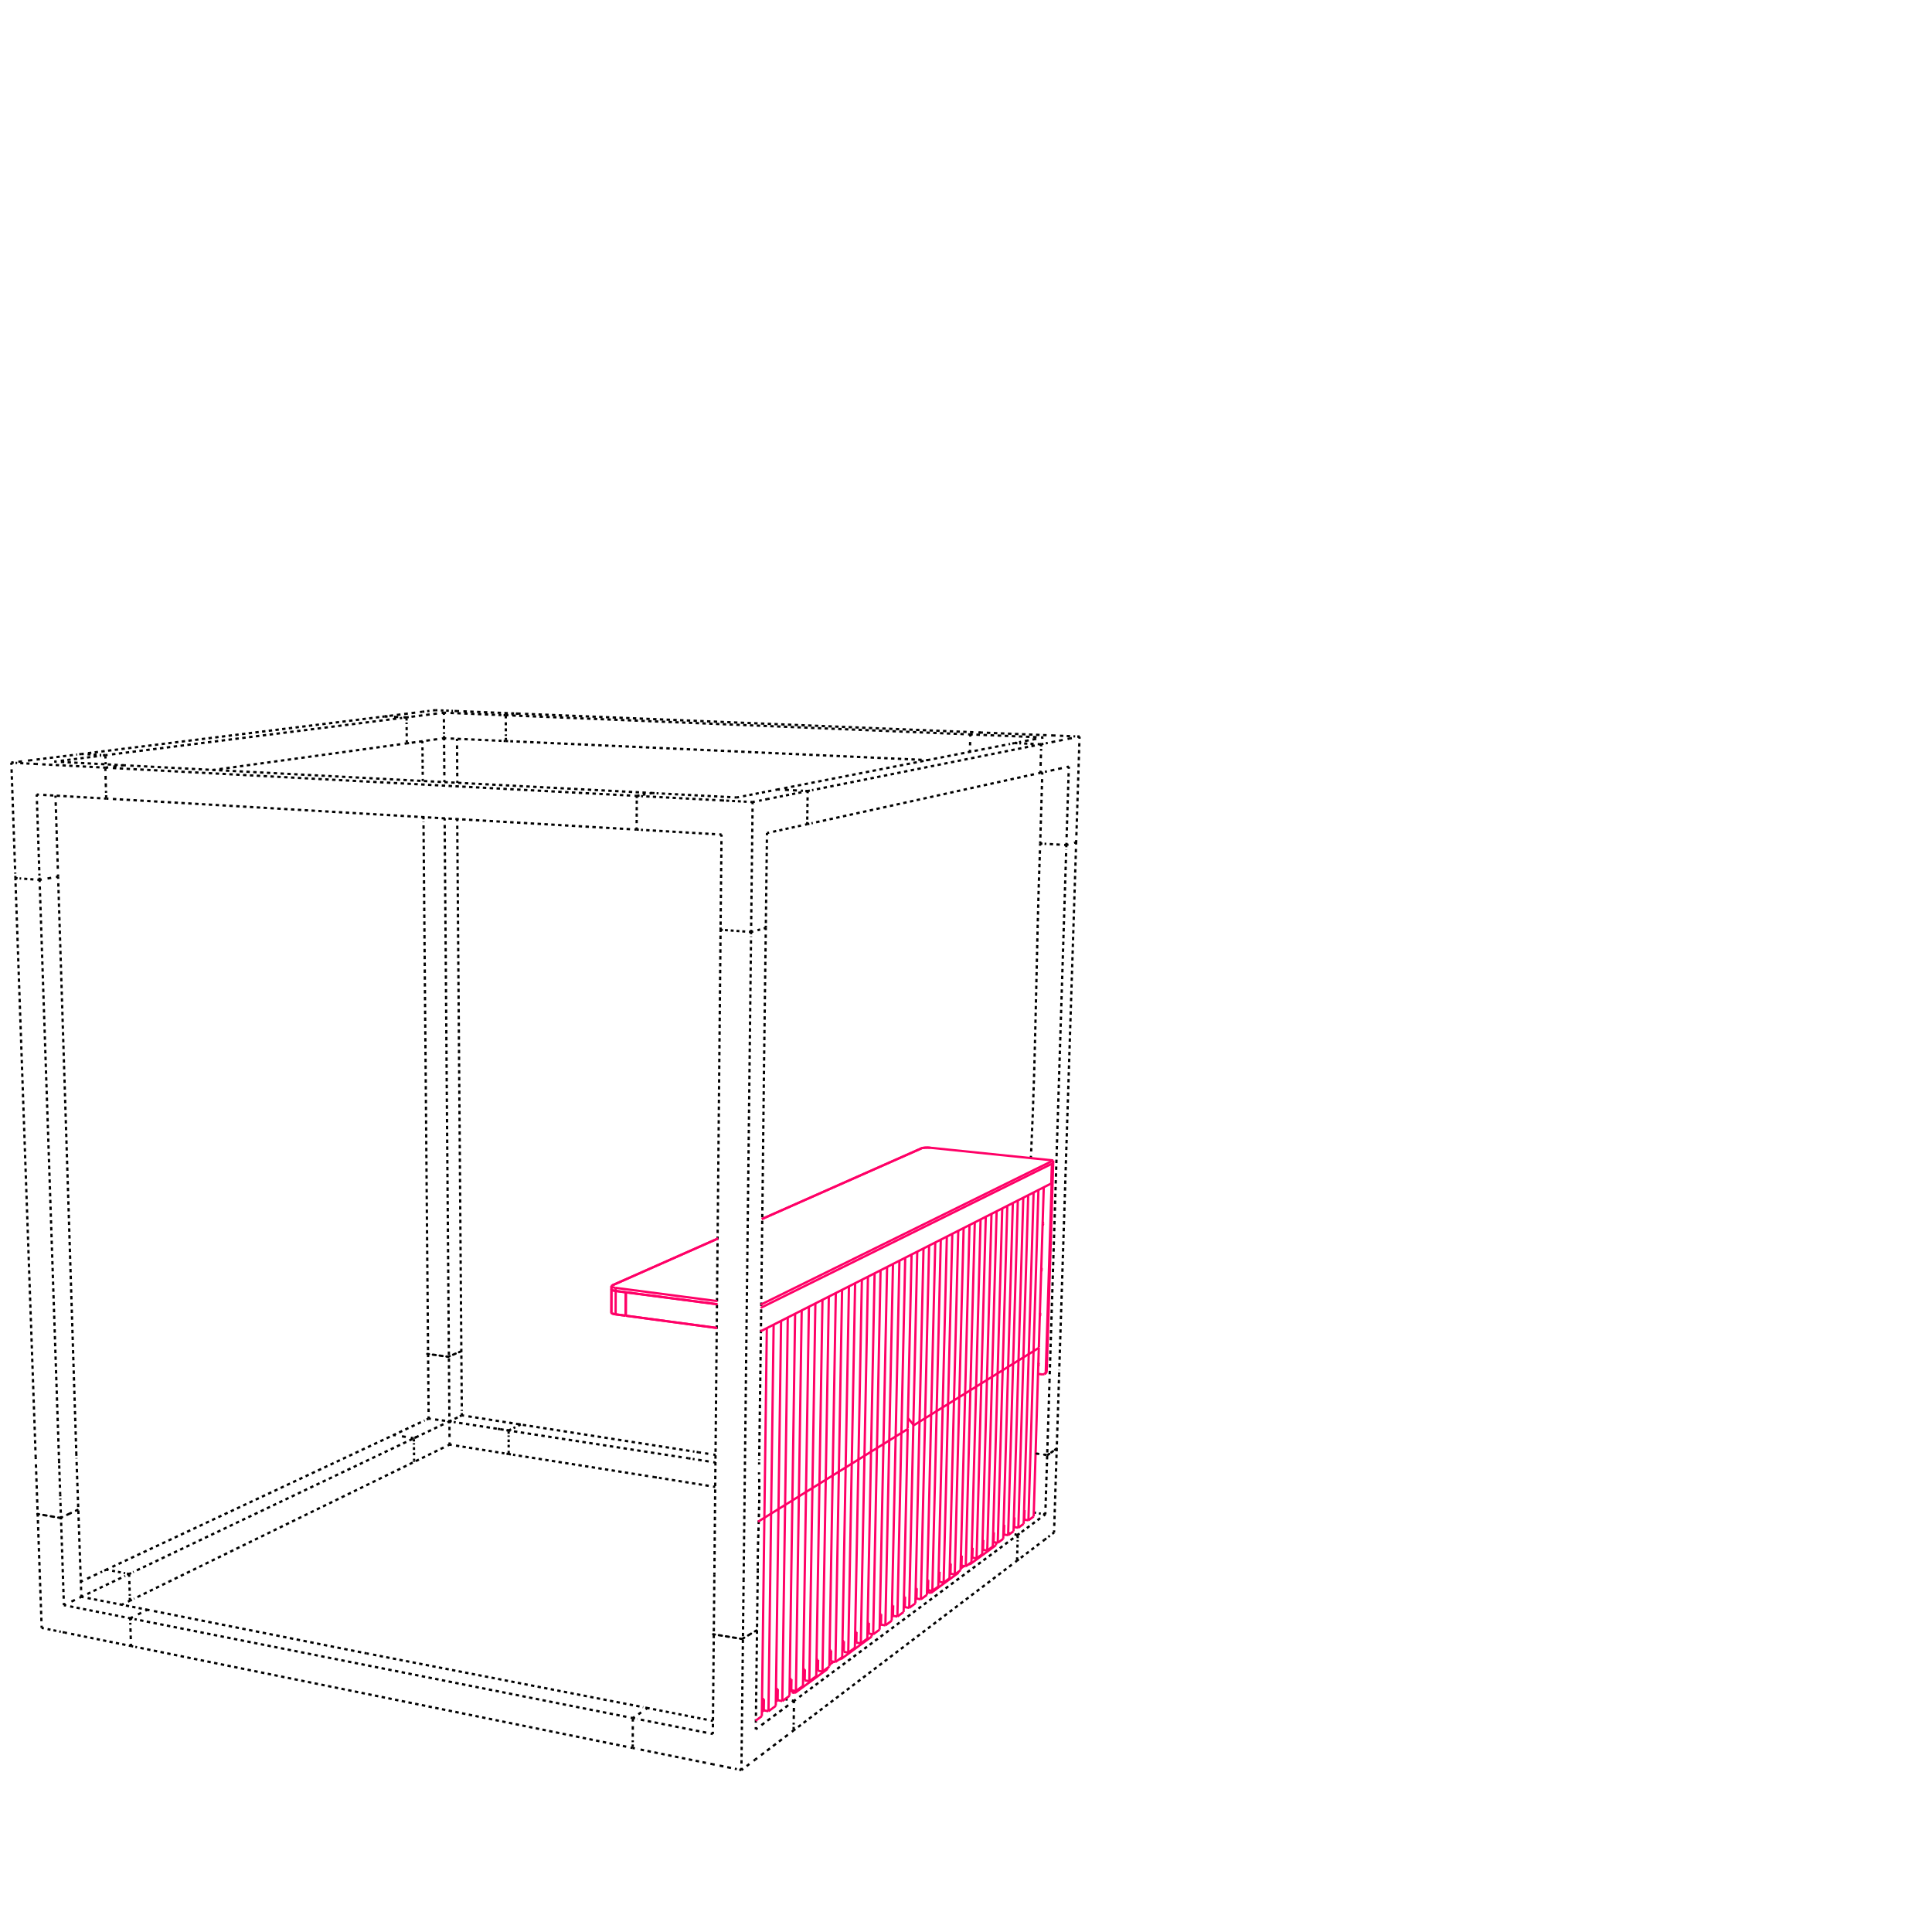 <svg xmlns="http://www.w3.org/2000/svg" viewBox="0 0 1700.79 1700.79"><defs><style>.cls-1,.cls-10,.cls-100,.cls-101,.cls-102,.cls-103,.cls-104,.cls-105,.cls-106,.cls-107,.cls-108,.cls-109,.cls-11,.cls-110,.cls-111,.cls-112,.cls-113,.cls-114,.cls-115,.cls-116,.cls-117,.cls-118,.cls-119,.cls-12,.cls-120,.cls-121,.cls-122,.cls-123,.cls-124,.cls-125,.cls-126,.cls-127,.cls-128,.cls-129,.cls-13,.cls-130,.cls-131,.cls-132,.cls-133,.cls-134,.cls-135,.cls-136,.cls-137,.cls-138,.cls-139,.cls-14,.cls-140,.cls-141,.cls-142,.cls-143,.cls-144,.cls-145,.cls-146,.cls-147,.cls-148,.cls-149,.cls-15,.cls-150,.cls-151,.cls-152,.cls-153,.cls-154,.cls-155,.cls-156,.cls-157,.cls-158,.cls-159,.cls-16,.cls-160,.cls-161,.cls-162,.cls-163,.cls-164,.cls-165,.cls-166,.cls-167,.cls-168,.cls-169,.cls-17,.cls-170,.cls-171,.cls-172,.cls-18,.cls-19,.cls-2,.cls-20,.cls-21,.cls-22,.cls-23,.cls-24,.cls-25,.cls-26,.cls-27,.cls-28,.cls-29,.cls-3,.cls-30,.cls-31,.cls-32,.cls-33,.cls-34,.cls-35,.cls-36,.cls-37,.cls-38,.cls-39,.cls-4,.cls-40,.cls-41,.cls-42,.cls-43,.cls-44,.cls-45,.cls-46,.cls-47,.cls-48,.cls-49,.cls-5,.cls-50,.cls-51,.cls-52,.cls-53,.cls-54,.cls-55,.cls-56,.cls-57,.cls-58,.cls-59,.cls-6,.cls-60,.cls-61,.cls-62,.cls-63,.cls-64,.cls-65,.cls-66,.cls-67,.cls-68,.cls-69,.cls-7,.cls-70,.cls-71,.cls-72,.cls-73,.cls-74,.cls-75,.cls-76,.cls-77,.cls-78,.cls-79,.cls-8,.cls-80,.cls-81,.cls-82,.cls-83,.cls-84,.cls-85,.cls-86,.cls-87,.cls-88,.cls-89,.cls-9,.cls-90,.cls-91,.cls-92,.cls-93,.cls-94,.cls-95,.cls-96,.cls-97,.cls-98,.cls-99{fill:none;stroke-miterlimit:10;stroke-width:2px;}.cls-1,.cls-10,.cls-100,.cls-101,.cls-102,.cls-103,.cls-104,.cls-105,.cls-106,.cls-107,.cls-108,.cls-109,.cls-11,.cls-110,.cls-111,.cls-112,.cls-113,.cls-114,.cls-115,.cls-116,.cls-117,.cls-118,.cls-119,.cls-12,.cls-120,.cls-121,.cls-122,.cls-123,.cls-124,.cls-125,.cls-126,.cls-127,.cls-128,.cls-129,.cls-13,.cls-130,.cls-131,.cls-132,.cls-133,.cls-134,.cls-135,.cls-136,.cls-137,.cls-138,.cls-139,.cls-14,.cls-140,.cls-141,.cls-142,.cls-143,.cls-144,.cls-145,.cls-146,.cls-147,.cls-148,.cls-149,.cls-15,.cls-150,.cls-151,.cls-152,.cls-153,.cls-154,.cls-155,.cls-156,.cls-157,.cls-158,.cls-159,.cls-16,.cls-160,.cls-161,.cls-162,.cls-163,.cls-165,.cls-166,.cls-167,.cls-168,.cls-169,.cls-17,.cls-170,.cls-171,.cls-172,.cls-18,.cls-19,.cls-2,.cls-20,.cls-21,.cls-22,.cls-23,.cls-24,.cls-25,.cls-26,.cls-27,.cls-28,.cls-29,.cls-3,.cls-30,.cls-31,.cls-32,.cls-33,.cls-34,.cls-35,.cls-36,.cls-37,.cls-38,.cls-39,.cls-4,.cls-40,.cls-41,.cls-42,.cls-43,.cls-44,.cls-45,.cls-46,.cls-47,.cls-48,.cls-49,.cls-5,.cls-50,.cls-51,.cls-52,.cls-53,.cls-54,.cls-55,.cls-56,.cls-57,.cls-58,.cls-59,.cls-6,.cls-60,.cls-61,.cls-62,.cls-63,.cls-64,.cls-65,.cls-66,.cls-67,.cls-68,.cls-69,.cls-7,.cls-70,.cls-71,.cls-72,.cls-73,.cls-74,.cls-75,.cls-76,.cls-77,.cls-78,.cls-79,.cls-8,.cls-80,.cls-81,.cls-82,.cls-83,.cls-84,.cls-85,.cls-86,.cls-87,.cls-88,.cls-89,.cls-9,.cls-90,.cls-91,.cls-92,.cls-93,.cls-94,.cls-95,.cls-96,.cls-97,.cls-98,.cls-99{stroke:#000;}.cls-2{stroke-dasharray:2.87 2.87;}.cls-3{stroke-dasharray:3.03 3.03;}.cls-4{stroke-dasharray:3.01 3.01;}.cls-5{stroke-dasharray:0.4 0.4;}.cls-6{stroke-dasharray:3.4 3.4;}.cls-7{stroke-dasharray:3.05 3.05;}.cls-8{stroke-dasharray:3.3 3.3;}.cls-9{stroke-dasharray:2.62 2.62;}.cls-10{stroke-dasharray:0.64 0.64;}.cls-11{stroke-dasharray:3.03 3.03;}.cls-12{stroke-dasharray:2.85 2.85;}.cls-13{stroke-dasharray:0.81 0.81;}.cls-14{stroke-dasharray:3.01 3.01;}.cls-15{stroke-dasharray:0.77 0.77;}.cls-16{stroke-dasharray:2.88 2.88;}.cls-17{stroke-dasharray:3.03 3.03;}.cls-18{stroke-dasharray:2.99 2.99;}.cls-19{stroke-dasharray:2.98 2.98;}.cls-20{stroke-dasharray:2.65 2.65;}.cls-21{stroke-dasharray:3.36 3.36;}.cls-22{stroke-dasharray:3.37 3.37;}.cls-23{stroke-dasharray:3.31 3.31;}.cls-24{stroke-dasharray:3.02 3.02;}.cls-25{stroke-dasharray:3.02 3.02;}.cls-26{stroke-dasharray:0.46 0.46;}.cls-27{stroke-dasharray:2.57 2.57;}.cls-28{stroke-dasharray:2.95 2.95;}.cls-29{stroke-dasharray:3.02 3.02;}.cls-30{stroke-dasharray:3.23 3.23;}.cls-31{stroke-dasharray:2.81 2.81;}.cls-32{stroke-dasharray:3.5 3.5;}.cls-33{stroke-dasharray:2.55 2.55;}.cls-34{stroke-dasharray:2.95 2.95;}.cls-35{stroke-dasharray:2.46 2.46;}.cls-36{stroke-dasharray:2.95 2.95;}.cls-37{stroke-dasharray:2.97 2.97;}.cls-38{stroke-dasharray:2.97 2.97;}.cls-39{stroke-dasharray:3.12 3.12;}.cls-40{stroke-dasharray:2.99 2.99;}.cls-41{stroke-dasharray:3.25 3.25;}.cls-42{stroke-dasharray:3.04 3.04;}.cls-43{stroke-dasharray:0.89 0.89;}.cls-44{stroke-dasharray:2.71 2.71;}.cls-45{stroke-dasharray:3.27 3.27;}.cls-46{stroke-dasharray:2.87 2.87;}.cls-47{stroke-dasharray:2.86 2.86;}.cls-48{stroke-dasharray:2.91 2.91;}.cls-49{stroke-dasharray:2.67 2.67;}.cls-50{stroke-dasharray:2.96 2.96;}.cls-51{stroke-dasharray:2.95 2.95;}.cls-52{stroke-dasharray:0.48 0.48;}.cls-53{stroke-dasharray:3.01 3.01;}.cls-54{stroke-dasharray:2.69 2.69;}.cls-55{stroke-dasharray:0.66 0.66;}.cls-56{stroke-dasharray:2.91 2.91;}.cls-57{stroke-dasharray:0.46 0.46;}.cls-58{stroke-dasharray:0.77 0.77;}.cls-59{stroke-dasharray:3.03 3.03;}.cls-60{stroke-dasharray:0.67 0.67;}.cls-61{stroke-dasharray:0.56 0.56;}.cls-62{stroke-dasharray:2.83 2.83;}.cls-63{stroke-dasharray:0.71 0.71;}.cls-64{stroke-dasharray:0.33 0.33;}.cls-65{stroke-dasharray:2.35 2.35;}.cls-66{stroke-dasharray:2.81 2.81;}.cls-67{stroke-dasharray:2.68 2.68;}.cls-68{stroke-dasharray:3.63 3.63;}.cls-69{stroke-dasharray:1.69 1.69;}.cls-70{stroke-dasharray:3.23 3.23;}.cls-71{stroke-dasharray:3.41 3.41;}.cls-72{stroke-dasharray:0.92 0.92;}.cls-73{stroke-dasharray:3.07 3.07;}.cls-74{stroke-dasharray:0.66 0.66;}.cls-75{stroke-dasharray:2.88 2.88;}.cls-76{stroke-dasharray:0.32 0.32;}.cls-77{stroke-dasharray:0.47 0.47;}.cls-78{stroke-dasharray:2.91 2.91;}.cls-79{stroke-dasharray:0.77 0.77;}.cls-80{stroke-dasharray:3.04 3.04;}.cls-81{stroke-dasharray:2.99 2.99;}.cls-82{stroke-dasharray:1.72 1.72;}.cls-83{stroke-dasharray:2.93 2.93;}.cls-84{stroke-dasharray:2.99 2.99;}.cls-85{stroke-dasharray:3.42 3.42;}.cls-86{stroke-dasharray:2.9 2.9;}.cls-87{stroke-dasharray:3.27 3.27;}.cls-88{stroke-dasharray:2.32 2.32;}.cls-89{stroke-dasharray:2.38 2.38;}.cls-90{stroke-dasharray:2.33 2.33;}.cls-91{stroke-dasharray:0.7 0.7;}.cls-92{stroke-dasharray:0.4 0.4;}.cls-93{stroke-dasharray:2.91 2.91;}.cls-94{stroke-dasharray:2.89 2.89;}.cls-95{stroke-dasharray:0.41 0.41;}.cls-96{stroke-dasharray:1.8 1.8;}.cls-97{stroke-dasharray:0.66 0.66;}.cls-98{stroke-dasharray:3.26 3.26;}.cls-99{stroke-dasharray:0.56 0.56;}.cls-100{stroke-dasharray:2.78 2.78;}.cls-101{stroke-dasharray:2.62 2.62;}.cls-102{stroke-dasharray:2.94 2.94;}.cls-103{stroke-dasharray:2.79 2.79;}.cls-104{stroke-dasharray:2.82 2.82;}.cls-105{stroke-dasharray:2.57 2.57;}.cls-106{stroke-dasharray:2.43 2.43;}.cls-107{stroke-dasharray:3.01 3.01;}.cls-108{stroke-dasharray:2.98 2.98;}.cls-109{stroke-dasharray:3.1 3.1;}.cls-110{stroke-dasharray:3.09 3.09;}.cls-111{stroke-dasharray:2.91 2.91;}.cls-112{stroke-dasharray:3.12 3.12;}.cls-113{stroke-dasharray:0.89 0.89;}.cls-114{stroke-dasharray:0.52 0.52;}.cls-115{stroke-dasharray:0.79 0.79;}.cls-116{stroke-dasharray:2.97 2.97;}.cls-117{stroke-dasharray:3.08 3.08;}.cls-118{stroke-dasharray:3.3 3.3;}.cls-119{stroke-dasharray:3.09 3.09;}.cls-120{stroke-dasharray:2.72 2.72;}.cls-121{stroke-dasharray:3.3 3.3;}.cls-122{stroke-dasharray:0.71 0.71;}.cls-123{stroke-dasharray:0.79 0.79;}.cls-124{stroke-dasharray:0.47 0.47;}.cls-125{stroke-dasharray:2.93 2.93;}.cls-126{stroke-dasharray:0.76 0.76;}.cls-127{stroke-dasharray:2.35 2.35;}.cls-128{stroke-dasharray:1.99 1.99;}.cls-129{stroke-dasharray:0.13 0.13;}.cls-130{stroke-dasharray:3.05 3.05;}.cls-131{stroke-dasharray:3.02 3.02;}.cls-132{stroke-dasharray:3.01 3.01;}.cls-133{stroke-dasharray:3.04 3.04;}.cls-134{stroke-dasharray:2.97 2.97;}.cls-135{stroke-dasharray:3 3;}.cls-136{stroke-dasharray:2.99 2.99;}.cls-137{stroke-dasharray:2.97 2.97;}.cls-138{stroke-dasharray:3 3;}.cls-139{stroke-dasharray:3.18 3.18;}.cls-140{stroke-dasharray:3.05 3.05;}.cls-141{stroke-dasharray:3.18 3.18;}.cls-142{stroke-dasharray:3.01 3.01;}.cls-143{stroke-dasharray:1.64 1.64;}.cls-144{stroke-dasharray:2.97 2.97;}.cls-145{stroke-dasharray:2.98 2.98;}.cls-146{stroke-dasharray:2.99 2.99;}.cls-147{stroke-dasharray:3 3;}.cls-148{stroke-dasharray:2.86 2.86;}.cls-149{stroke-dasharray:2.98 2.98;}.cls-150{stroke-dasharray:2.96 2.96;}.cls-151{stroke-dasharray:0.7 0.7;}.cls-152{stroke-dasharray:2.78 2.78;}.cls-153{stroke-dasharray:3.03 3.03;}.cls-154{stroke-dasharray:2.99 2.99;}.cls-155{stroke-dasharray:3.15 3.15;}.cls-156{stroke-dasharray:2.84 2.84;}.cls-157{stroke-dasharray:3.02 3.02;}.cls-158{stroke-dasharray:3.03 3.03;}.cls-159{stroke-dasharray:2.96 2.96;}.cls-160{stroke-dasharray:3.44 3.44;}.cls-161{stroke-dasharray:3.05 3.05;}.cls-162{stroke-dasharray:3 3;}.cls-163{stroke-dasharray:3.02 3.02;}.cls-164{stroke:#f06;}.cls-165,.cls-166,.cls-167,.cls-168,.cls-169,.cls-170,.cls-171,.cls-172{stroke-linecap:round;}.cls-166{stroke-dasharray:3.67 4.89;}.cls-167{stroke-dasharray:2.69 3.59;}.cls-168{stroke-dasharray:2.99 3.98;}.cls-169{stroke-dasharray:2.59 3.45;}.cls-170{stroke-dasharray:2.85 3.8;}.cls-171{stroke-dasharray:2.42 3.23;}.cls-172{stroke-dasharray:1.71 2.28;}</style></defs><g id="LEV464"><line class="cls-1" x1="57.07" y1="1437.21" x2="58.97" y2="1437.59"/><line class="cls-2" x1="62.6" y1="1438.33" x2="111.6" y2="1448.26"/><line class="cls-1" x1="113.42" y1="1448.62" x2="115.32" y2="1449.01"/><line class="cls-1" x1="9.99" y1="671.39" x2="10.05" y2="673.33"/><line class="cls-3" x1="10.19" y1="677.24" x2="13.41" y2="769.12"/><line class="cls-1" x1="13.48" y1="771.08" x2="13.55" y2="773.01"/><line class="cls-1" x1="665.33" y1="1522.34" x2="665.35" y2="1520.41"/><line class="cls-4" x1="665.4" y1="1516.52" x2="667.03" y2="1386.52"/><line class="cls-1" x1="667.05" y1="1384.58" x2="667.08" y2="1382.64"/><line class="cls-5" x1="573.72" y1="698.22" x2="574.23" y2="698.13"/><line class="cls-1" x1="71.63" y1="1405.72" x2="69.88" y2="1406.55"/><line class="cls-6" x1="65.92" y1="1408.45" x2="59.99" y2="1411.29"/><line class="cls-1" x1="58.01" y1="1412.23" x2="56.26" y2="1413.07"/><line class="cls-1" x1="605.91" y1="1283.72" x2="604" y2="1283.42"/><line class="cls-7" x1="600.1" y1="1282.82" x2="399.43" y2="1251.87"/><line class="cls-1" x1="397.48" y1="1251.57" x2="395.57" y2="1251.28"/><line class="cls-1" x1="92.74" y1="676.81" x2="92.8" y2="678.75"/><line class="cls-8" x1="92.92" y1="683.01" x2="93.36" y2="697.93"/><line class="cls-1" x1="93.42" y1="700.06" x2="93.48" y2="702"/><line class="cls-1" x1="36.67" y1="1433.08" x2="38.57" y2="1433.46"/><line class="cls-9" x1="41.89" y1="1434.14" x2="53.51" y2="1436.49"/><line class="cls-1" x1="55.17" y1="1436.83" x2="57.07" y2="1437.21"/><line class="cls-5" x1="458.39" y1="1254.04" x2="457.93" y2="1254.27"/><line class="cls-10" x1="364.34" y1="1266.11" x2="363.52" y2="1265.98"/><line class="cls-1" x1="93.59" y1="1381.79" x2="95.34" y2="1380.97"/><line class="cls-11" x1="98.89" y1="1379.3" x2="373.82" y2="1250.47"/><line class="cls-1" x1="375.6" y1="1249.63" x2="377.35" y2="1248.81"/><line class="cls-1" x1="560.44" y1="730.3" x2="560.45" y2="728.36"/><line class="cls-12" x1="560.46" y1="724.68" x2="560.55" y2="704.42"/><line class="cls-1" x1="560.56" y1="702.58" x2="560.57" y2="700.64"/><line class="cls-13" x1="698.61" y1="1522.29" x2="698.6" y2="1523.34"/><line class="cls-1" x1="71.63" y1="1405.72" x2="73.38" y2="1404.88"/><line class="cls-14" x1="76.88" y1="1403.21" x2="110.19" y2="1387.29"/><line class="cls-1" x1="111.94" y1="1386.45" x2="113.69" y2="1385.61"/><line class="cls-15" x1="896" y1="1351.12" x2="895.02" y2="1350.96"/><line class="cls-1" x1="648.63" y1="702.04" x2="646.7" y2="701.93"/><line class="cls-16" x1="642.99" y1="701.74" x2="578.02" y2="698.33"/><line class="cls-1" x1="576.16" y1="698.23" x2="574.23" y2="698.13"/><line class="cls-1" x1="950.36" y1="648.41" x2="948.46" y2="648.79"/><line class="cls-1" x1="943.59" y1="649.76" x2="941.69" y2="650.14"/><line class="cls-1" x1="358.11" y1="654.41" x2="356.19" y2="654.67"/><line class="cls-17" x1="352.32" y1="655.2" x2="191.62" y2="677.29"/><line class="cls-1" x1="189.69" y1="677.55" x2="187.77" y2="677.82"/><line class="cls-1" x1="895.32" y1="1373.89" x2="893.78" y2="1375.06"/><line class="cls-18" x1="890.71" y1="1377.39" x2="701.68" y2="1521.01"/><line class="cls-1" x1="700.14" y1="1522.17" x2="698.6" y2="1523.34"/><path class="cls-1" d="M907.47,1019.44c0-.64.07-1.29.1-1.93"/><path class="cls-19" d="M907.76,1013.66c4.31-88.58,4.44-178.28,7.81-267.23"/><path class="cls-1" d="M915.64,744.52c0-.64,0-1.29.07-1.93"/><line class="cls-1" x1="445.25" y1="630.5" x2="445.26" y2="632.44"/><line class="cls-20" x1="445.27" y1="635.86" x2="445.32" y2="647.84"/><line class="cls-1" x1="445.33" y1="649.56" x2="445.34" y2="651.49"/><line class="cls-1" x1="941.69" y1="650.14" x2="939.79" y2="650.52"/><line class="cls-21" x1="935.54" y1="651.38" x2="920.66" y2="654.36"/><line class="cls-1" x1="918.54" y1="654.78" x2="916.63" y2="655.16"/><line class="cls-1" x1="940.91" y1="674.86" x2="939.02" y2="675.27"/><line class="cls-22" x1="934.77" y1="676.21" x2="919.9" y2="679.48"/><line class="cls-1" x1="917.78" y1="679.95" x2="915.89" y2="680.37"/><line class="cls-1" x1="915.89" y1="680.37" x2="915.94" y2="678.43"/><line class="cls-23" x1="916.07" y1="674.17" x2="916.52" y2="659.23"/><line class="cls-1" x1="916.58" y1="657.1" x2="916.63" y2="655.16"/><line class="cls-1" x1="390.74" y1="627.4" x2="392.67" y2="627.48"/><line class="cls-24" x1="396.57" y1="627.64" x2="441.37" y2="629.49"/><line class="cls-1" x1="443.31" y1="629.57" x2="445.25" y2="629.65"/><line class="cls-1" x1="390.91" y1="649.87" x2="392.85" y2="649.96"/><line class="cls-25" x1="396.74" y1="650.14" x2="441.46" y2="652.17"/><line class="cls-1" x1="443.4" y1="652.26" x2="445.34" y2="652.34"/><line class="cls-26" x1="114.36" y1="1408.56" x2="114.37" y2="1409.15"/><line class="cls-1" x1="93.59" y1="1381.79" x2="95.49" y2="1382.15"/><line class="cls-27" x1="98.75" y1="1382.77" x2="110.16" y2="1384.94"/><line class="cls-1" x1="111.78" y1="1385.25" x2="113.69" y2="1385.61"/><line class="cls-1" x1="652.68" y1="1558.23" x2="652.7" y2="1556.29"/><line class="cls-28" x1="652.75" y1="1552.49" x2="654.57" y2="1394.59"/><line class="cls-1" x1="654.6" y1="1392.68" x2="654.62" y2="1390.75"/><line class="cls-1" x1="627.52" y1="1526.45" x2="627.54" y2="1524.51"/><line class="cls-29" x1="627.58" y1="1520.62" x2="628.83" y2="1390.16"/><line class="cls-1" x1="628.85" y1="1388.21" x2="628.87" y2="1386.28"/><line class="cls-1" x1="390.91" y1="649.87" x2="388.99" y2="650.14"/><line class="cls-30" x1="384.86" y1="650.71" x2="362.1" y2="653.86"/><line class="cls-1" x1="360.03" y1="654.14" x2="358.11" y2="654.41"/><line class="cls-1" x1="711.03" y1="696.35" x2="711" y2="698.29"/><line class="cls-31" x1="710.94" y1="701.91" x2="710.64" y2="721.84"/><line class="cls-1" x1="710.62" y1="723.65" x2="710.59" y2="725.59"/><line class="cls-1" x1="684.56" y1="695" x2="686.5" y2="695.1"/><line class="cls-32" x1="691.02" y1="695.33" x2="706.83" y2="696.14"/><line class="cls-1" x1="709.09" y1="696.25" x2="711.03" y2="696.35"/><line class="cls-1" x1="661.22" y1="820.45" x2="659.28" y2="820.31"/><line class="cls-33" x1="656" y1="820.07" x2="637.91" y2="818.74"/><line class="cls-1" x1="636.27" y1="818.62" x2="634.34" y2="818.48"/><line class="cls-1" x1="635.14" y1="734.67" x2="635.13" y2="736.6"/><line class="cls-34" x1="635.09" y1="740.41" x2="634.37" y2="814.64"/><line class="cls-1" x1="634.36" y1="816.54" x2="634.34" y2="818.48"/><line class="cls-1" x1="674.15" y1="816.88" x2="672.28" y2="817.4"/><line class="cls-35" x1="669.21" y1="818.24" x2="664.62" y2="819.51"/><line class="cls-1" x1="663.08" y1="819.93" x2="661.22" y2="820.45"/><line class="cls-1" x1="662.54" y1="706.06" x2="662.52" y2="708"/><line class="cls-36" x1="662.47" y1="711.81" x2="661.26" y2="816.61"/><line class="cls-1" x1="661.24" y1="818.51" x2="661.22" y2="820.45"/><line class="cls-1" x1="938.74" y1="743.9" x2="936.81" y2="743.79"/><line class="cls-37" x1="932.98" y1="743.57" x2="919.56" y2="742.8"/><line class="cls-1" x1="917.65" y1="742.7" x2="915.71" y2="742.59"/><line class="cls-1" x1="947.38" y1="741.52" x2="945.51" y2="742.03"/><line class="cls-1" x1="940.61" y1="743.38" x2="938.74" y2="743.9"/><line class="cls-1" x1="940.91" y1="674.86" x2="940.85" y2="676.79"/><line class="cls-38" x1="940.73" y1="680.63" x2="938.87" y2="740.05"/><line class="cls-1" x1="938.8" y1="741.96" x2="938.74" y2="743.9"/><line class="cls-1" x1="918.49" y1="649.19" x2="916.56" y2="649.11"/><line class="cls-39" x1="912.53" y1="648.94" x2="858.15" y2="646.7"/><line class="cls-1" x1="856.14" y1="646.61" x2="854.2" y2="646.53"/><line class="cls-1" x1="854.2" y1="646.53" x2="856.11" y2="646.18"/><line class="cls-1" x1="861.45" y1="645.2" x2="863.36" y2="644.85"/><line class="cls-1" x1="853.82" y1="661.97" x2="853.86" y2="660.04"/><line class="cls-40" x1="853.96" y1="656.18" x2="854.11" y2="650.4"/><line class="cls-1" x1="854.16" y1="648.47" x2="854.2" y2="646.53"/><line class="cls-1" x1="698.99" y1="1497.36" x2="698.96" y2="1499.29"/><line class="cls-41" x1="698.9" y1="1503.49" x2="698.67" y2="1518.18"/><line class="cls-1" x1="698.64" y1="1520.27" x2="698.61" y2="1522.21"/><line class="cls-1" x1="691.47" y1="1495.92" x2="693.37" y2="1496.29"/><path class="cls-1" d="M697.09,1497l1.9.36"/><line class="cls-1" x1="557.1" y1="1512.47" x2="558.7" y2="1511.38"/><line class="cls-42" x1="561.93" y1="1509.15" x2="566.79" y2="1505.82"/><line class="cls-1" x1="568.4" y1="1504.71" x2="570" y2="1503.62"/><line class="cls-43" x1="556.99" y1="1538.79" x2="556.99" y2="1537.64"/><line class="cls-1" x1="34.85" y1="774.57" x2="32.91" y2="774.43"/><line class="cls-44" x1="29.43" y1="774.18" x2="17.22" y2="773.28"/><line class="cls-1" x1="15.48" y1="773.15" x2="13.55" y2="773.01"/><line class="cls-1" x1="51.14" y1="771.74" x2="49.23" y2="772.08"/><line class="cls-45" x1="45.07" y1="772.8" x2="38.83" y2="773.88"/><line class="cls-1" x1="36.75" y1="774.24" x2="34.85" y2="774.57"/><line class="cls-1" x1="56.26" y1="1413.07" x2="58.16" y2="1413.44"/><line class="cls-46" x1="61.8" y1="1414.16" x2="110.89" y2="1423.88"/><line class="cls-1" x1="112.71" y1="1424.24" x2="114.61" y2="1424.61"/><line class="cls-1" x1="71.63" y1="1405.72" x2="73.53" y2="1406.09"/><line class="cls-47" x1="77.15" y1="1406.8" x2="126.01" y2="1416.37"/><line class="cls-1" x1="127.82" y1="1416.72" x2="129.72" y2="1417.1"/><line class="cls-1" x1="47.86" y1="670.46" x2="49.79" y2="670.22"/><line class="cls-48" x1="53.52" y1="669.75" x2="88.99" y2="665.3"/><line class="cls-1" x1="90.85" y1="665.07" x2="92.78" y2="664.82"/><line class="cls-1" x1="71.7" y1="663.75" x2="73.63" y2="663.85"/><line class="cls-49" x1="77.07" y1="664.02" x2="89.12" y2="664.64"/><line class="cls-1" x1="90.84" y1="664.73" x2="92.78" y2="664.82"/><line class="cls-1" x1="32.33" y1="699.44" x2="34.26" y2="699.55"/><line class="cls-50" x1="38.08" y1="699.78" x2="89.66" y2="702.79"/><line class="cls-1" x1="91.57" y1="702.9" x2="93.51" y2="703.01"/><line class="cls-1" x1="47.86" y1="670.46" x2="49.8" y2="670.57"/><line class="cls-51" x1="53.61" y1="670.77" x2="105.04" y2="673.47"/><line class="cls-1" x1="106.94" y1="673.57" x2="108.87" y2="673.67"/><line class="cls-52" x1="93.32" y1="675.71" x2="92.71" y2="675.79"/><line class="cls-1" x1="402.31" y1="650.39" x2="402.32" y2="652.33"/><line class="cls-53" x1="402.35" y1="656.21" x2="402.55" y2="685.34"/><line class="cls-1" x1="402.57" y1="687.29" x2="402.58" y2="689.22"/><line class="cls-1" x1="371.85" y1="652.51" x2="371.87" y2="654.44"/><line class="cls-54" x1="371.9" y1="657.91" x2="372.14" y2="683.95"/><line class="cls-1" x1="372.16" y1="685.69" x2="372.18" y2="687.62"/><line class="cls-55" x1="445.34" y1="651.49" x2="445.34" y2="652.34"/><line class="cls-1" x1="56.26" y1="1413.07" x2="56.2" y2="1411.13"/><line class="cls-56" x1="56.07" y1="1407.38" x2="53.11" y2="1319.13"/><line class="cls-1" x1="53.05" y1="1317.25" x2="52.98" y2="1315.31"/><line class="cls-57" x1="893.65" y1="654.19" x2="893.07" y2="654.16"/><line class="cls-1" x1="107.17" y1="1412.68" x2="108.91" y2="1411.83"/><line class="cls-1" x1="112.63" y1="1410" x2="114.37" y2="1409.15"/><line class="cls-58" x1="895.97" y1="1352.11" x2="896" y2="1351.12"/><line class="cls-1" x1="917.58" y1="680" x2="917.52" y2="681.93"/><line class="cls-59" x1="917.4" y1="685.85" x2="915.83" y2="738.69"/><line class="cls-1" x1="915.77" y1="740.65" x2="915.71" y2="742.59"/><line class="cls-1" x1="438.28" y1="1257.85" x2="440.19" y2="1258.15"/><line class="cls-1" x1="445.83" y1="1259.03" x2="447.74" y2="1259.33"/><line class="cls-1" x1="448.97" y1="1252.58" x2="450.88" y2="1252.88"/><line class="cls-1" x1="456.48" y1="1253.75" x2="458.39" y2="1254.04"/><line class="cls-60" x1="357.88" y1="632.38" x2="357.87" y2="631.53"/><line class="cls-61" x1="339.24" y1="630.74" x2="338.52" y2="630.71"/><line class="cls-1" x1="627.63" y1="1514.94" x2="625.73" y2="1514.56"/><line class="cls-62" x1="622.14" y1="1513.86" x2="573.7" y2="1504.34"/><line class="cls-1" x1="571.9" y1="1503.99" x2="570" y2="1503.62"/><line class="cls-63" x1="364.34" y1="1267.03" x2="364.34" y2="1266.11"/><line class="cls-64" x1="445.67" y1="629.59" x2="445.25" y2="629.65"/><line class="cls-1" x1="364.54" y1="1286.06" x2="364.52" y2="1284.12"/><line class="cls-65" x1="364.49" y1="1281.09" x2="364.38" y2="1270.48"/><line class="cls-1" x1="364.36" y1="1268.96" x2="364.35" y2="1267.03"/><line class="cls-1" x1="52.97" y1="1315.31" x2="52.91" y2="1313.38"/><line class="cls-66" x1="52.79" y1="1309.76" x2="52.12" y2="1289.85"/><line class="cls-1" x1="52.06" y1="1288.04" x2="51.99" y2="1286.1"/><line class="cls-1" x1="92.8" y1="665.81" x2="92.86" y2="667.74"/><line class="cls-1" x1="92.95" y1="670.9" x2="93.01" y2="672.84"/><line class="cls-1" x1="358.1" y1="653.55" x2="358.08" y2="651.61"/><line class="cls-67" x1="358.04" y1="648.15" x2="357.92" y2="636.05"/><line class="cls-1" x1="357.9" y1="634.32" x2="357.88" y2="632.38"/><line class="cls-1" x1="357.15" y1="631.49" x2="355.21" y2="631.41"/><line class="cls-68" x1="350.53" y1="631.22" x2="343.52" y2="630.92"/><line class="cls-1" x1="341.18" y1="630.82" x2="339.24" y2="630.74"/><line class="cls-1" x1="455.99" y1="628.24" x2="454.07" y2="628.49"/><line class="cls-69" x1="451.91" y1="628.78" x2="448.67" y2="629.2"/><line class="cls-1" x1="447.59" y1="629.34" x2="445.67" y2="629.59"/><line class="cls-1" x1="71.2" y1="1392.35" x2="72.95" y2="1391.52"/><line class="cls-70" x1="76.73" y1="1389.74" x2="89.95" y2="1383.51"/><line class="cls-1" x1="91.84" y1="1382.61" x2="93.59" y2="1381.79"/><line class="cls-1" x1="918.49" y1="649.19" x2="916.59" y2="649.56"/><line class="cls-71" x1="912.27" y1="650.41" x2="897.13" y2="653.37"/><line class="cls-1" x1="894.97" y1="653.79" x2="893.07" y2="654.17"/><line class="cls-72" x1="916.63" y1="655.16" x2="915.45" y2="655.11"/><line class="cls-1" x1="36.67" y1="1433.08" x2="36.61" y2="1431.14"/><line class="cls-73" x1="36.47" y1="1427.18" x2="31.53" y2="1286.45"/><line class="cls-1" x1="31.47" y1="1284.47" x2="31.4" y2="1282.53"/><line class="cls-74" x1="445.25" y1="629.65" x2="445.25" y2="630.5"/><line class="cls-1" x1="402.14" y1="625.97" x2="404.07" y2="626.05"/><line class="cls-4" x1="407.95" y1="626.2" x2="452.54" y2="628.03"/><line class="cls-1" x1="454.48" y1="628.11" x2="456.41" y2="628.19"/><line class="cls-1" x1="390.74" y1="627.4" x2="390.75" y2="629.34"/><line class="cls-75" x1="390.78" y1="633.05" x2="390.88" y2="646.07"/><line class="cls-1" x1="390.9" y1="647.93" x2="390.91" y2="649.87"/><line class="cls-76" x1="456.41" y1="628.19" x2="455.99" y2="628.24"/><line class="cls-77" x1="113.69" y1="1385.61" x2="113.71" y2="1386.22"/><line class="cls-1" x1="920.23" y1="1333.13" x2="918.67" y2="1334.29"/><line class="cls-78" x1="915.65" y1="1336.53" x2="899.06" y2="1348.84"/><line class="cls-1" x1="897.56" y1="1349.96" x2="896" y2="1351.12"/><line class="cls-79" x1="895.32" y1="1373.89" x2="895.35" y2="1372.89"/><line class="cls-1" x1="920.23" y1="1333.13" x2="920.29" y2="1331.2"/><line class="cls-80" x1="920.41" y1="1327.28" x2="923.8" y2="1219.5"/><line class="cls-1" x1="923.86" y1="1217.54" x2="923.92" y2="1215.6"/><line class="cls-1" x1="927.91" y1="1349.13" x2="927.97" y2="1347.19"/><line class="cls-81" x1="928.09" y1="1343.33" x2="932.24" y2="1213.98"/><line class="cls-1" x1="932.3" y1="1212.05" x2="932.36" y2="1210.11"/><line class="cls-1" x1="919.52" y1="1355.5" x2="921.07" y2="1354.33"/><line class="cls-82" x1="922.83" y1="1352.99" x2="925.48" y2="1350.97"/><line class="cls-1" x1="926.37" y1="1350.3" x2="927.91" y2="1349.13"/><line class="cls-1" x1="919.52" y1="1355.5" x2="917.98" y2="1356.67"/><line class="cls-83" x1="914.97" y1="1358.96" x2="898.37" y2="1371.57"/><line class="cls-1" x1="896.87" y1="1372.71" x2="895.33" y2="1373.88"/><line class="cls-1" x1="652.68" y1="1558.23" x2="654.22" y2="1557.06"/><line class="cls-84" x1="657.3" y1="1554.72" x2="661.92" y2="1551.21"/><line class="cls-1" x1="663.46" y1="1550.04" x2="665" y2="1548.87"/><line class="cls-1" x1="627.26" y1="1553.07" x2="629.16" y2="1553.45"/><line class="cls-85" x1="633.49" y1="1554.33" x2="648.62" y2="1557.41"/><line class="cls-1" x1="650.78" y1="1557.84" x2="652.68" y2="1558.23"/><line class="cls-1" x1="635.43" y1="704.62" x2="633.5" y2="704.52"/><line class="cls-86" x1="629.76" y1="704.32" x2="564.37" y2="700.85"/><line class="cls-1" x1="562.5" y1="700.75" x2="560.57" y2="700.64"/><line class="cls-1" x1="390.74" y1="627.4" x2="388.81" y2="627.64"/><line class="cls-30" x1="384.67" y1="628.16" x2="361.87" y2="631.02"/><line class="cls-1" x1="359.8" y1="631.28" x2="357.87" y2="631.53"/><line class="cls-1" x1="665.33" y1="1522.34" x2="666.88" y2="1521.19"/><line class="cls-87" x1="670.28" y1="1518.67" x2="695.74" y2="1499.77"/><line class="cls-1" x1="697.43" y1="1498.51" x2="698.99" y2="1497.36"/><line class="cls-1" x1="561.08" y1="700.55" x2="562.99" y2="700.2"/><line class="cls-88" x1="565.93" y1="699.66" x2="570.34" y2="698.84"/><line class="cls-1" x1="571.81" y1="698.57" x2="573.72" y2="698.22"/><line class="cls-89" x1="367.1" y1="1264.79" x2="364.34" y2="1266.11"/><line class="cls-1" x1="447.82" y1="1279.13" x2="447.81" y2="1277.19"/><line class="cls-90" x1="447.8" y1="1274.19" x2="447.76" y2="1263.67"/><line class="cls-1" x1="447.75" y1="1262.17" x2="447.75" y2="1260.23"/><line class="cls-91" x1="447.82" y1="1279.13" x2="447.82" y2="1280.03"/><line class="cls-92" x1="448.21" y1="1259.1" x2="447.74" y2="1259.33"/><line class="cls-1" x1="395.79" y1="1271.71" x2="397.7" y2="1272.01"/><line class="cls-93" x1="401.41" y1="1272.61" x2="444.06" y2="1279.43"/><line class="cls-1" x1="445.91" y1="1279.73" x2="447.83" y2="1280.03"/><line class="cls-1" x1="635.14" y1="734.67" x2="633.21" y2="734.55"/><line class="cls-94" x1="629.48" y1="734.34" x2="564.24" y2="730.52"/><line class="cls-1" x1="562.37" y1="730.41" x2="560.44" y2="730.3"/><line class="cls-95" x1="560.57" y1="700.64" x2="561.08" y2="700.55"/><line class="cls-1" x1="448.21" y1="1259.09" x2="449.95" y2="1258.23"/><line class="cls-96" x1="452.03" y1="1257.2" x2="455.15" y2="1255.65"/><line class="cls-1" x1="456.19" y1="1255.13" x2="457.93" y2="1254.27"/><line class="cls-97" x1="358.11" y1="654.41" x2="358.1" y2="653.55"/><line class="cls-1" x1="371.61" y1="626.61" x2="369.69" y2="626.85"/><line class="cls-98" x1="365.51" y1="627.36" x2="342.53" y2="630.21"/><line class="cls-1" x1="340.44" y1="630.47" x2="338.52" y2="630.71"/><line class="cls-99" x1="357.87" y1="631.53" x2="357.15" y2="631.5"/><line class="cls-1" x1="675.57" y1="703.45" x2="677.47" y2="703.07"/><line class="cls-100" x1="680.98" y1="702.37" x2="707.37" y2="697.08"/><line class="cls-1" x1="709.13" y1="696.73" x2="711.03" y2="696.35"/><line class="cls-1" x1="895.36" y1="1372.89" x2="895.41" y2="1370.95"/><line class="cls-101" x1="895.51" y1="1367.57" x2="895.86" y2="1355.74"/><line class="cls-1" x1="895.91" y1="1354.05" x2="895.97" y2="1352.11"/><path class="cls-1" d="M895,1351l-1.91-.31"/><path class="cls-1" d="M890,1350.16l-1.91-.31"/><line class="cls-1" x1="675.19" y1="733.38" x2="675.17" y2="735.32"/><line class="cls-102" x1="675.12" y1="739.11" x2="674.2" y2="813.05"/><line class="cls-1" x1="674.17" y1="814.94" x2="674.15" y2="816.88"/><line class="cls-1" x1="675.19" y1="733.38" x2="677.08" y2="732.97"/><line class="cls-103" x1="680.6" y1="732.19" x2="706.94" y2="726.39"/><line class="cls-1" x1="708.7" y1="726" x2="710.59" y2="725.59"/><line class="cls-1" x1="648.63" y1="702.04" x2="650.53" y2="701.66"/><line class="cls-104" x1="654.1" y1="700.97" x2="680.88" y2="695.72"/><line class="cls-1" x1="682.66" y1="695.37" x2="684.57" y2="695"/><line class="cls-1" x1="662.54" y1="706.06" x2="660.6" y2="705.96"/><line class="cls-105" x1="657.29" y1="705.78" x2="639.03" y2="704.81"/><line class="cls-1" x1="637.37" y1="704.72" x2="635.43" y2="704.62"/><line class="cls-1" x1="675.57" y1="703.45" x2="673.67" y2="703.83"/><line class="cls-106" x1="670.59" y1="704.45" x2="665.98" y2="705.37"/><line class="cls-1" x1="664.44" y1="705.68" x2="662.54" y2="706.06"/><line class="cls-1" x1="950.36" y1="648.41" x2="950.3" y2="650.34"/><line class="cls-107" x1="950.17" y1="654.22" x2="947.5" y2="737.64"/><line class="cls-1" x1="947.44" y1="739.58" x2="947.38" y2="741.52"/><line class="cls-1" x1="927.29" y1="647.46" x2="929.23" y2="647.54"/><line class="cls-108" x1="933.07" y1="647.7" x2="946.5" y2="648.25"/><line class="cls-1" x1="948.42" y1="648.33" x2="950.36" y2="648.41"/><line class="cls-1" x1="927.29" y1="647.46" x2="925.36" y2="647.38"/><line class="cls-109" x1="921.35" y1="647.22" x2="867.29" y2="645.01"/><line class="cls-1" x1="865.29" y1="644.92" x2="863.35" y2="644.85"/><line class="cls-1" x1="627.52" y1="1526.45" x2="625.62" y2="1526.07"/><line class="cls-110" x1="621.7" y1="1525.29" x2="560.96" y2="1513.24"/><line class="cls-1" x1="559" y1="1512.85" x2="557.1" y2="1512.47"/><line class="cls-1" x1="32.33" y1="699.44" x2="32.39" y2="701.38"/><line class="cls-111" x1="32.52" y1="705.13" x2="34.72" y2="770.76"/><line class="cls-1" x1="34.78" y1="772.64" x2="34.85" y2="774.57"/><line class="cls-1" x1="557.1" y1="1513.63" x2="557.09" y2="1515.56"/><line class="cls-112" x1="557.07" y1="1519.59" x2="557.01" y2="1533.69"/><line class="cls-1" x1="557" y1="1535.7" x2="556.99" y2="1537.64"/><line class="cls-113" x1="557.1" y1="1513.63" x2="557.1" y2="1512.47"/><line class="cls-114" x1="115.21" y1="1424.31" x2="114.61" y2="1424.61"/><line class="cls-115" x1="93.48" y1="702" x2="93.51" y2="703.01"/><line class="cls-1" x1="31.42" y1="672.53" x2="33.36" y2="672.63"/><line class="cls-116" x1="37.19" y1="672.84" x2="88.87" y2="675.58"/><line class="cls-1" x1="90.78" y1="675.68" x2="92.71" y2="675.79"/><line class="cls-1" x1="48.83" y1="700.4" x2="48.9" y2="702.34"/><line class="cls-117" x1="49.02" y1="706.31" x2="51.01" y2="767.82"/><line class="cls-1" x1="51.08" y1="769.81" x2="51.14" y2="771.74"/><line class="cls-1" x1="665" y1="1548.87" x2="666.54" y2="1547.7"/><line class="cls-118" x1="669.93" y1="1545.12" x2="695.36" y2="1525.81"/><line class="cls-1" x1="697.05" y1="1524.52" x2="698.6" y2="1523.35"/><line class="cls-1" x1="627.26" y1="1553.07" x2="625.37" y2="1552.68"/><line class="cls-119" x1="621.45" y1="1551.89" x2="560.84" y2="1539.57"/><line class="cls-1" x1="558.89" y1="1539.17" x2="556.99" y2="1538.79"/><line class="cls-1" x1="31.42" y1="672.53" x2="29.49" y2="672.43"/><line class="cls-120" x1="25.98" y1="672.24" x2="13.68" y2="671.59"/><line class="cls-1" x1="11.92" y1="671.49" x2="9.99" y2="671.39"/><line class="cls-1" x1="9.99" y1="671.39" x2="11.91" y2="671.15"/><line class="cls-121" x1="16.14" y1="670.63" x2="22.48" y2="669.84"/><line class="cls-1" x1="24.6" y1="669.58" x2="26.52" y2="669.34"/><line class="cls-122" x1="364.55" y1="1286.97" x2="364.54" y2="1286.06"/><line class="cls-123" x1="92.71" y1="675.79" x2="92.74" y2="676.81"/><line class="cls-124" x1="108.87" y1="673.67" x2="108.27" y2="673.75"/><line class="cls-1" x1="26.52" y1="669.34" x2="28.44" y2="669.1"/><line class="cls-125" x1="32.2" y1="668.64" x2="67.89" y2="664.22"/><line class="cls-1" x1="69.77" y1="663.99" x2="71.7" y2="663.75"/><line class="cls-126" x1="92.78" y1="664.82" x2="92.8" y2="665.81"/><line class="cls-1" x1="383.1" y1="625.19" x2="385.03" y2="625.27"/><line class="cls-127" x1="388.06" y1="625.39" x2="398.68" y2="625.82"/><line class="cls-1" x1="400.2" y1="625.89" x2="402.14" y2="625.97"/><line class="cls-1" x1="371.61" y1="626.61" x2="373.54" y2="626.37"/><line class="cls-128" x1="376.08" y1="626.06" x2="379.9" y2="625.58"/><line class="cls-1" x1="381.17" y1="625.43" x2="383.1" y2="625.19"/><line class="cls-129" x1="14.34" y1="773.07" x2="14.17" y2="773.05"/><line class="cls-1" x1="108.27" y1="673.75" x2="106.35" y2="674"/><line class="cls-94" x1="102.65" y1="674.49" x2="97.1" y2="675.21"/><line class="cls-1" x1="95.25" y1="675.46" x2="93.32" y2="675.71"/><line class="cls-1" x1="684.56" y1="695" x2="686.47" y2="694.63"/><line class="cls-130" x1="690.33" y1="693.87" x2="889.23" y2="654.92"/><line class="cls-1" x1="891.17" y1="654.54" x2="893.07" y2="654.16"/><line class="cls-1" x1="560.57" y1="700.64" x2="558.63" y2="700.54"/><line class="cls-131" x1="554.73" y1="700.33" x2="96.6" y2="675.99"/><line class="cls-1" x1="94.65" y1="675.89" x2="92.71" y2="675.79"/><line class="cls-1" x1="108.87" y1="673.67" x2="110.81" y2="673.77"/><line class="cls-132" x1="114.69" y1="673.98" x2="570.35" y2="697.92"/><line class="cls-1" x1="572.29" y1="698.02" x2="574.23" y2="698.13"/><line class="cls-1" x1="92.78" y1="664.82" x2="94.7" y2="664.58"/><line class="cls-133" x1="98.6" y1="664.09" x2="354" y2="632.01"/><line class="cls-1" x1="355.95" y1="631.77" x2="357.87" y2="631.53"/><line class="cls-1" x1="71.7" y1="663.75" x2="73.62" y2="663.51"/><line class="cls-134" x1="77.43" y1="663.04" x2="334.69" y2="631.18"/><line class="cls-1" x1="336.6" y1="630.94" x2="338.52" y2="630.71"/><line class="cls-1" x1="817.17" y1="669.15" x2="815.23" y2="669.07"/><line class="cls-135" x1="811.36" y1="668.89" x2="449.21" y2="652.52"/><line class="cls-1" x1="447.27" y1="652.43" x2="445.34" y2="652.34"/><line class="cls-1" x1="854.2" y1="646.53" x2="852.27" y2="646.45"/><line class="cls-136" x1="848.41" y1="646.29" x2="449.11" y2="629.81"/><line class="cls-1" x1="447.18" y1="629.73" x2="445.25" y2="629.65"/><line class="cls-1" x1="456.41" y1="628.19" x2="458.35" y2="628.27"/><line class="cls-137" x1="462.18" y1="628.42" x2="859.5" y2="644.69"/><line class="cls-1" x1="861.42" y1="644.77" x2="863.35" y2="644.85"/><line class="cls-1" x1="923.92" y1="1215.6" x2="923.98" y2="1213.67"/><line class="cls-138" x1="924.1" y1="1209.8" x2="938.62" y2="747.77"/><line class="cls-1" x1="938.68" y1="745.83" x2="938.74" y2="743.9"/><line class="cls-1" x1="947.38" y1="741.52" x2="947.31" y2="743.45"/><line class="cls-108" x1="947.19" y1="747.29" x2="932.48" y2="1206.26"/><line class="cls-1" x1="932.42" y1="1208.18" x2="932.36" y2="1210.11"/><line class="cls-1" x1="115.32" y1="1449.01" x2="115.26" y2="1447.07"/><line class="cls-139" x1="115.14" y1="1442.97" x2="114.72" y2="1428.6"/><line class="cls-1" x1="114.66" y1="1426.55" x2="114.61" y2="1424.61"/><line class="cls-1" x1="129.72" y1="1417.1" x2="131.62" y2="1417.47"/><line class="cls-140" x1="135.48" y1="1418.24" x2="318.97" y2="1454.77"/><line class="cls-1" x1="320.9" y1="1455.15" x2="322.8" y2="1455.53"/><line class="cls-1" x1="129.72" y1="1417.1" x2="127.99" y2="1417.96"/><line class="cls-141" x1="124.31" y1="1419.79" x2="118.79" y2="1422.53"/><line class="cls-1" x1="116.95" y1="1423.45" x2="115.21" y2="1424.31"/><line class="cls-1" x1="556.99" y1="1538.79" x2="555.09" y2="1538.4"/><line class="cls-14" x1="551.28" y1="1537.63" x2="119.12" y2="1449.78"/><line class="cls-1" x1="117.22" y1="1449.39" x2="115.32" y2="1449.01"/><line class="cls-1" x1="557.1" y1="1512.47" x2="555.2" y2="1512.1"/><line class="cls-142" x1="551.39" y1="1511.34" x2="118.41" y2="1425.37"/><line class="cls-1" x1="116.51" y1="1424.99" x2="114.61" y2="1424.61"/><line class="cls-1" x1="920.23" y1="1333.13" x2="918.31" y2="1332.83"/><path class="cls-143" d="M916.22,1332.51l-3.14-.49"/><path class="cls-1" d="M912,1331.85l-1.91-.3"/><line class="cls-1" x1="698.99" y1="1497.36" x2="700.54" y2="1496.2"/><line class="cls-144" x1="703.62" y1="1493.92" x2="892.91" y2="1353.41"/><line class="cls-1" x1="894.44" y1="1352.27" x2="896" y2="1351.12"/><line class="cls-1" x1="51.14" y1="771.74" x2="51.2" y2="773.68"/><line class="cls-145" x1="51.32" y1="777.53" x2="67.06" y2="1275.83"/><line class="cls-1" x1="67.12" y1="1277.75" x2="67.18" y2="1279.69"/><line class="cls-1" x1="31.4" y1="1282.53" x2="31.33" y2="1280.6"/><line class="cls-146" x1="31.19" y1="1276.74" x2="13.68" y2="776.88"/><line class="cls-1" x1="13.62" y1="774.95" x2="13.55" y2="773.01"/><line class="cls-1" x1="34.85" y1="774.57" x2="34.91" y2="776.51"/><line class="cls-147" x1="35.04" y1="780.38" x2="51.86" y2="1282.23"/><line class="cls-1" x1="51.93" y1="1284.17" x2="51.99" y2="1286.1"/><line class="cls-1" x1="390.91" y1="649.87" x2="390.93" y2="651.81"/><line class="cls-146" x1="390.96" y1="655.67" x2="391.18" y2="684.64"/><line class="cls-1" x1="391.2" y1="686.57" x2="391.22" y2="688.51"/><line class="cls-1" x1="113.71" y1="1386.21" x2="113.76" y2="1388.15"/><line class="cls-148" x1="113.87" y1="1391.85" x2="114.25" y2="1404.78"/><line class="cls-1" x1="114.3" y1="1406.62" x2="114.36" y2="1408.56"/><line class="cls-1" x1="915.89" y1="680.37" x2="914" y2="680.79"/><line class="cls-25" x1="910.19" y1="681.62" x2="714.38" y2="724.75"/><line class="cls-1" x1="712.48" y1="725.17" x2="710.59" y2="725.59"/><line class="cls-1" x1="916.63" y1="655.16" x2="914.74" y2="655.54"/><line class="cls-132" x1="910.93" y1="656.31" x2="714.83" y2="695.59"/><line class="cls-1" x1="712.93" y1="695.97" x2="711.03" y2="696.35"/><line class="cls-1" x1="654.62" y1="1390.75" x2="654.64" y2="1388.81"/><line class="cls-149" x1="654.68" y1="1384.96" x2="661.17" y2="824.31"/><line class="cls-1" x1="661.19" y1="822.39" x2="661.22" y2="820.45"/><line class="cls-1" x1="628.87" y1="1386.28" x2="628.89" y2="1384.34"/><line class="cls-142" x1="628.93" y1="1380.45" x2="634.3" y2="822.36"/><line class="cls-1" x1="634.32" y1="820.42" x2="634.34" y2="818.48"/><line class="cls-1" x1="576.29" y1="1300.36" x2="574.38" y2="1300.06"/><line class="cls-150" x1="570.6" y1="1299.46" x2="451.63" y2="1280.64"/><line class="cls-1" x1="449.74" y1="1280.34" x2="447.83" y2="1280.03"/><line class="cls-151" x1="447.74" y1="1259.33" x2="447.75" y2="1260.23"/><line class="cls-1" x1="915.45" y1="655.11" x2="913.52" y2="655.03"/><line class="cls-152" x1="909.93" y1="654.88" x2="897.38" y2="654.35"/><line class="cls-1" x1="895.59" y1="654.27" x2="893.65" y2="654.19"/><line class="cls-1" x1="322.8" y1="1455.53" x2="324.7" y2="1455.9"/><line class="cls-51" x1="328.44" y1="1456.63" x2="566.23" y2="1502.88"/><line class="cls-1" x1="568.1" y1="1503.25" x2="570" y2="1503.62"/><line class="cls-1" x1="71.63" y1="1405.72" x2="71.56" y2="1403.78"/><line class="cls-7" x1="71.42" y1="1399.84" x2="67.32" y2="1283.6"/><line class="cls-1" x1="67.25" y1="1281.63" x2="67.18" y2="1279.69"/><line class="cls-1" x1="395.79" y1="1271.71" x2="394.05" y2="1272.56"/><line class="cls-153" x1="390.53" y1="1274.28" x2="117.87" y2="1407.44"/><line class="cls-1" x1="116.11" y1="1408.3" x2="114.37" y2="1409.15"/><line class="cls-1" x1="391.42" y1="720.42" x2="391.43" y2="722.36"/><line class="cls-132" x1="391.46" y1="726.24" x2="395.76" y2="1267.83"/><line class="cls-1" x1="395.77" y1="1269.77" x2="395.79" y2="1271.71"/><line class="cls-1" x1="629.62" y1="1308.94" x2="627.7" y2="1308.63"/><line class="cls-154" x1="623.9" y1="1308.02" x2="580.11" y2="1300.97"/><line class="cls-1" x1="578.2" y1="1300.67" x2="576.29" y2="1300.36"/><line class="cls-1" x1="629.82" y1="1287.49" x2="627.91" y2="1287.19"/><line class="cls-155" x1="623.89" y1="1286.55" x2="609.83" y2="1284.34"/><line class="cls-1" x1="607.83" y1="1284.02" x2="605.91" y2="1283.72"/><line class="cls-1" x1="615.17" y1="1278.52" x2="617.08" y2="1278.81"/><line class="cls-156" x1="620.71" y1="1279.37" x2="626.16" y2="1280.21"/><line class="cls-1" x1="627.97" y1="1280.49" x2="629.89" y2="1280.79"/><line class="cls-1" x1="395.63" y1="1251.25" x2="393.88" y2="1252.09"/><line class="cls-157" x1="390.35" y1="1253.77" x2="117.2" y2="1383.94"/><line class="cls-1" x1="115.44" y1="1384.78" x2="113.69" y2="1385.61"/><line class="cls-1" x1="406.57" y1="1245.95" x2="408.49" y2="1246.25"/><line class="cls-158" x1="412.35" y1="1246.86" x2="611.33" y2="1277.92"/><line class="cls-1" x1="613.26" y1="1278.22" x2="615.17" y2="1278.52"/><line class="cls-1" x1="377.35" y1="1248.81" x2="379.27" y2="1249.07"/><polyline class="cls-159" points="383.06 1249.59 395.57 1251.28 403.11 1247.63"/><line class="cls-1" x1="404.83" y1="1246.8" x2="406.57" y2="1245.95"/><line class="cls-1" x1="363.52" y1="1265.98" x2="361.61" y2="1265.68"/><line class="cls-160" x1="357.22" y1="1264.97" x2="350.63" y2="1263.92"/><line class="cls-1" x1="348.43" y1="1263.57" x2="346.52" y2="1263.26"/><line class="cls-1" x1="377.35" y1="1248.81" x2="377.33" y2="1246.88"/><line class="cls-25" x1="377.3" y1="1242.98" x2="372.81" y2="723.22"/><line class="cls-1" x1="372.79" y1="721.27" x2="372.78" y2="719.33"/><line class="cls-1" x1="402.5" y1="721.07" x2="402.51" y2="723.01"/><line class="cls-18" x1="402.54" y1="726.87" x2="406.54" y2="1242.09"/><line class="cls-1" x1="406.56" y1="1244.02" x2="406.57" y2="1245.95"/><path class="cls-1" d="M668.16,1296.1q0,1,.08,1.93"/><path class="cls-161" d="M668.35,1302c.62,25-1.35,51.22-1.3,76.78"/><path class="cls-1" d="M667.06,1380.71q0,1,0,1.93"/><path class="cls-1" d="M674.15,816.88q0,1,0,1.94"/><path class="cls-162" d="M674.07,822.68c-2.14,154.09-3.43,308.41-5.76,462.71"/><path class="cls-1" d="M668.27,1287.34q0,1,0,1.94"/><line class="cls-1" x1="560.44" y1="730.3" x2="558.51" y2="730.19"/><line class="cls-163" x1="554.61" y1="729.96" x2="97.39" y2="703.24"/><line class="cls-1" x1="95.44" y1="703.13" x2="93.51" y2="703.01"/><line class="cls-164" x1="542.01" y1="1136.52" x2="542.02" y2="1133.76"/><line class="cls-164" x1="541.95" y1="1157.05" x2="542.01" y2="1136.52"/><line class="cls-164" x1="920.61" y1="1207.5" x2="921.46" y2="1206.95"/><line class="cls-164" x1="927.25" y1="1021.56" x2="927.17" y2="1023.9"/><line class="cls-164" x1="542.01" y1="1136.52" x2="631.57" y2="1148.23"/><line class="cls-164" x1="538.27" y1="1132.26" x2="539.1" y2="1131.47"/><line class="cls-164" x1="927.25" y1="1021.56" x2="819.02" y2="1010.41"/><line class="cls-164" x1="927.25" y1="1021.56" x2="669.69" y2="1148.53"/><path class="cls-164" d="M811.27,1010.87c.87-.53,5.18-.79,7.75-.46"/><line class="cls-164" x1="632.13" y1="1090.25" x2="539.1" y2="1131.47"/><line class="cls-164" x1="542.02" y1="1133.76" x2="631.6" y2="1145.44"/><line class="cls-164" x1="811.27" y1="1010.87" x2="670.63" y2="1073.19"/><path class="cls-164" d="M538.26,1135c-.08.63,1.71,1.26,3.75,1.51"/><line class="cls-164" x1="669.66" y1="1151.33" x2="927.17" y2="1023.9"/><path class="cls-164" d="M542,1133.76c-2-.24-3.82-.87-3.75-1.5"/><line class="cls-164" x1="538.26" y1="1135.01" x2="538.27" y2="1132.26"/><line class="cls-164" x1="538.21" y1="1155.5" x2="538.26" y2="1135.01"/><path class="cls-164" d="M541.95,1157.05c-2-.25-3.82-.89-3.74-1.55"/><line class="cls-164" x1="551.01" y1="1158.08" x2="550.7" y2="1158.23"/><line class="cls-164" x1="669.4" y1="1172.05" x2="925.48" y2="1041.82"/><line class="cls-164" x1="550.7" y1="1158.23" x2="541.95" y2="1157.05"/><line class="cls-164" x1="542.01" y1="1136.45" x2="550.78" y2="1137.59"/><line class="cls-164" x1="550.7" y1="1158.23" x2="550.78" y2="1137.59"/><path class="cls-164" d="M538.26,1134.94c-.09.58,1.54,1.24,3.75,1.51"/><line class="cls-164" x1="926.02" y1="1024.47" x2="925.48" y2="1041.82"/><line class="cls-164" x1="918.43" y1="1077.36" x2="917.81" y2="1078.85"/><line class="cls-164" x1="915.97" y1="1157.29" x2="915.36" y2="1158.76"/><line class="cls-164" x1="917.19" y1="1117.66" x2="916.57" y2="1119.14"/><line class="cls-164" x1="914.1" y1="1199.67" x2="914.62" y2="1201.27"/><line class="cls-164" x1="917.9" y1="1075.74" x2="918.43" y2="1077.36"/><line class="cls-164" x1="914.62" y1="1201.27" x2="914.01" y2="1202.72"/><line class="cls-164" x1="916.67" y1="1116.05" x2="917.19" y2="1117.66"/><line class="cls-164" x1="915.45" y1="1155.69" x2="915.97" y2="1157.29"/><line class="cls-164" x1="551.01" y1="1158.27" x2="631.37" y2="1169.08"/><line class="cls-164" x1="919.85" y1="1209.29" x2="920.31" y2="1209.07"/><polyline class="cls-164" points="551.09 1137.63 578.48 1141.22 631.58 1148.16"/><line class="cls-164" x1="927.17" y1="1023.85" x2="926.31" y2="1024.27"/><polyline class="cls-164" points="926.31 1024.27 925.59 1047.7 924.66 1077.45 920.61 1207.5"/><path class="cls-164" d="M920.61,1207.5a2.58,2.58,0,0,1-1.15,2.12"/><line class="cls-164" x1="919.45" y1="1209.61" x2="917.73" y2="1209.98"/><polyline class="cls-164" points="921.46 1206.95 925.52 1076.99 926.44 1047.26 927.17 1023.9"/><line class="cls-164" x1="920.31" y1="1209.07" x2="919.45" y2="1209.61"/><line class="cls-164" x1="917.73" y1="1209.98" x2="913.8" y2="1209.45"/><line class="cls-164" x1="551.09" y1="1137.63" x2="551.01" y2="1158.27"/><path class="cls-164" d="M920.31,1209.07a2.58,2.58,0,0,0,1.15-2.11"/><line class="cls-164" x1="874.31" y1="1349.42" x2="874.9" y2="1348.99"/><line class="cls-164" x1="670.71" y1="1506.89" x2="672.39" y2="1505.65"/><line class="cls-164" x1="730.12" y1="1465.59" x2="733.88" y2="1462.83"/><line class="cls-164" x1="817.05" y1="1401.88" x2="817.1" y2="1399.88"/><line class="cls-164" x1="695.06" y1="1489.06" x2="696.6" y2="1487.93"/><line class="cls-164" x1="682.99" y1="1497.9" x2="684.6" y2="1496.72"/><line class="cls-164" x1="699.82" y1="1488.54" x2="699.8" y2="1490.38"/><line class="cls-164" x1="883.5" y1="1342.75" x2="884.05" y2="1342.35"/><line class="cls-164" x1="806.1" y1="1398.9" x2="807.03" y2="1398.23"/><line class="cls-164" x1="720.21" y1="1461.21" x2="718.8" y2="1462.23"/><line class="cls-164" x1="731.66" y1="1452.9" x2="730.32" y2="1453.87"/><line class="cls-164" x1="883.81" y1="1350.91" x2="883.26" y2="1351.32"/><line class="cls-164" x1="696.75" y1="1478.22" x2="695.21" y2="1479.34"/><line class="cls-164" x1="667.31" y1="1339.58" x2="799.49" y2="1257.74"/><line class="cls-164" x1="816.94" y1="1399.85" x2="816.06" y2="1400.5"/><line class="cls-164" x1="672.52" y1="1495.8" x2="670.83" y2="1497.02"/><line class="cls-164" x1="774.43" y1="1430.97" x2="775.52" y2="1430.17"/><line class="cls-164" x1="799.52" y1="1248.66" x2="804.46" y2="1254.67"/><line class="cls-164" x1="806.82" y1="1407.26" x2="805.89" y2="1407.94"/><line class="cls-164" x1="767.38" y1="1440.69" x2="767.43" y2="1438.51"/><line class="cls-164" x1="697.09" y1="1489.87" x2="699.8" y2="1490.38"/><line class="cls-164" x1="739.06" y1="1460.51" x2="740.15" y2="1460.71"/><line class="cls-164" x1="795.58" y1="1414.62" x2="796.54" y2="1414.79"/><line class="cls-164" x1="786.31" y1="1413.26" x2="785.27" y2="1414.01"/><line class="cls-164" x1="799.07" y1="1257.24" x2="799.49" y2="1257.74"/><line class="cls-164" x1="901.72" y1="1337.81" x2="901.25" y2="1338.15"/><line class="cls-164" x1="892.82" y1="1344.31" x2="892.31" y2="1344.69"/><line class="cls-164" x1="914.91" y1="1186.28" x2="804.46" y2="1254.67"/><line class="cls-164" x1="684.73" y1="1486.94" x2="683.12" y2="1488.11"/><line class="cls-164" x1="826.31" y1="1384.24" x2="827.13" y2="1383.64"/><line class="cls-164" x1="740.15" y1="1460.71" x2="767.38" y2="1440.69"/><line class="cls-164" x1="708.57" y1="1469.65" x2="707.1" y2="1470.72"/><line class="cls-164" x1="699.8" y1="1490.38" x2="728.57" y2="1469.23"/><line class="cls-164" x1="740.17" y1="1459.69" x2="740.15" y2="1460.71"/><line class="cls-164" x1="843.93" y1="1383.48" x2="843.91" y2="1384.44"/><line class="cls-164" x1="764.95" y1="1428.75" x2="763.8" y2="1429.58"/><line class="cls-164" x1="754.03" y1="1436.67" x2="752.81" y2="1437.55"/><line class="cls-164" x1="845.93" y1="1370.01" x2="846.66" y2="1369.48"/><line class="cls-164" x1="901.5" y1="1329.69" x2="901.97" y2="1329.35"/><line class="cls-164" x1="876.9" y1="1357.97" x2="876.84" y2="1360.22"/><line class="cls-164" x1="848.67" y1="1378.64" x2="845.65" y2="1380.86"/><line class="cls-164" x1="864.98" y1="1356.18" x2="865.62" y2="1355.72"/><line class="cls-164" x1="785.07" y1="1423.18" x2="786.11" y2="1422.42"/><line class="cls-164" x1="855.52" y1="1363.04" x2="856.21" y2="1362.55"/><line class="cls-164" x1="876.84" y1="1360.22" x2="853.72" y2="1377.22"/><line class="cls-164" x1="697.12" y1="1488.03" x2="697.09" y2="1489.87"/><line class="cls-164" x1="853.72" y1="1377.22" x2="853.75" y2="1376.28"/><line class="cls-164" x1="836.19" y1="1377.07" x2="836.97" y2="1376.51"/><line class="cls-164" x1="819.59" y1="1402.31" x2="819.64" y2="1400.31"/><line class="cls-164" x1="843.91" y1="1384.44" x2="819.59" y2="1402.31"/><line class="cls-164" x1="892.56" y1="1336.17" x2="893.07" y2="1335.81"/><line class="cls-164" x1="775.71" y1="1420.94" x2="774.62" y2="1421.74"/><line class="cls-164" x1="816.28" y1="1391.52" x2="817.16" y2="1390.88"/><line class="cls-164" x1="914.53" y1="1185.82" x2="914.91" y2="1186.28"/><line class="cls-164" x1="742.93" y1="1444.72" x2="741.66" y2="1445.65"/><line class="cls-164" x1="852.69" y1="1377.05" x2="853.72" y2="1377.22"/><line class="cls-164" x1="817.05" y1="1401.88" x2="819.59" y2="1402.31"/><line class="cls-164" x1="728.57" y1="1469.23" x2="728.58" y2="1468.2"/><line class="cls-164" x1="865.62" y1="1355.72" x2="865" y2="1355.62"/><line class="cls-164" x1="892.22" y1="1348.02" x2="887.48" y2="1351.5"/><line class="cls-164" x1="855.97" y1="1371.28" x2="856.21" y2="1362.55"/><line class="cls-164" x1="796.75" y1="1405.68" x2="795.78" y2="1405.52"/><line class="cls-164" x1="775.52" y1="1430.17" x2="779.43" y2="1430.86"/><line class="cls-164" x1="712.47" y1="1480.04" x2="718.58" y2="1475.55"/><line class="cls-164" x1="708.42" y1="1479.28" x2="712.47" y2="1480.04"/><line class="cls-164" x1="683.14" y1="1486.64" x2="684.73" y2="1486.94"/><line class="cls-164" x1="695.01" y1="1492.87" x2="699.96" y2="1156.51"/><line class="cls-164" x1="892.82" y1="1344.31" x2="896.48" y2="1344.89"/><line class="cls-164" x1="790" y1="1423.1" x2="795.48" y2="1419.07"/><line class="cls-164" x1="855.2" y1="1375.21" x2="850.18" y2="1378.89"/><line class="cls-164" x1="874.66" y1="1357.61" x2="878.35" y2="1358.2"/><line class="cls-164" x1="681.05" y1="1166.13" x2="676.51" y2="1506.45"/><line class="cls-164" x1="796.54" y1="1414.78" x2="800.41" y2="1415.45"/><line class="cls-164" x1="812.99" y1="1099.03" x2="805.81" y2="1411.49"/><line class="cls-164" x1="859.71" y1="1371.9" x2="867.81" y2="1071.15"/><line class="cls-164" x1="757.8" y1="1446.74" x2="763.54" y2="1442.53"/><line class="cls-164" x1="855.97" y1="1371.28" x2="859.71" y2="1371.9"/><line class="cls-164" x1="786.31" y1="1413.26" x2="786.11" y2="1422.42"/><line class="cls-164" x1="835.88" y1="1389.4" x2="830.71" y2="1393.19"/><line class="cls-164" x1="820.76" y1="1400.5" x2="828.21" y2="1091.29"/><line class="cls-164" x1="816.94" y1="1399.85" x2="817.15" y2="1390.88"/><line class="cls-164" x1="892.82" y1="1344.31" x2="893.07" y2="1335.81"/><line class="cls-164" x1="796.54" y1="1414.78" x2="796.74" y2="1405.68"/><line class="cls-164" x1="670.85" y1="1495.48" x2="672.52" y2="1495.8"/><line class="cls-164" x1="878.35" y1="1358.2" x2="886.76" y2="1061.52"/><line class="cls-164" x1="830.71" y1="1393.19" x2="838.33" y2="1086.14"/><line class="cls-164" x1="763.54" y1="1442.53" x2="769.92" y2="1120.93"/><line class="cls-164" x1="805.81" y1="1411.49" x2="800.41" y2="1415.45"/><line class="cls-164" x1="746.74" y1="1454.87" x2="752.57" y2="1450.59"/><line class="cls-164" x1="883.16" y1="1354.67" x2="878.35" y2="1358.2"/><line class="cls-164" x1="863.23" y1="1073.48" x2="855.2" y2="1375.21"/><line class="cls-164" x1="741.31" y1="1135.48" x2="735.49" y2="1463.13"/><line class="cls-164" x1="707.12" y1="1469.38" x2="708.57" y2="1469.65"/><line class="cls-164" x1="741.42" y1="1458.78" x2="747.35" y2="1132.41"/><line class="cls-164" x1="856.21" y1="1362.55" x2="855.54" y2="1362.44"/><line class="cls-164" x1="665.06" y1="1514.86" x2="670.66" y2="1510.75"/><line class="cls-164" x1="696.75" y1="1478.22" x2="696.6" y2="1487.93"/><line class="cls-164" x1="901.97" y1="1329.35" x2="901.51" y2="1329.28"/><line class="cls-164" x1="900.83" y1="1054.36" x2="892.22" y2="1348.02"/><line class="cls-164" x1="883.81" y1="1350.91" x2="887.48" y2="1351.5"/><line class="cls-164" x1="708.57" y1="1469.65" x2="708.42" y2="1479.28"/><line class="cls-164" x1="752.84" y1="1436.46" x2="754.03" y2="1436.67"/><line class="cls-164" x1="718.82" y1="1460.95" x2="720.21" y2="1461.21"/><line class="cls-164" x1="779.43" y1="1430.86" x2="785" y2="1426.77"/><line class="cls-164" x1="905.35" y1="1338.38" x2="914.16" y2="1047.58"/><line class="cls-164" x1="874.9" y1="1348.99" x2="874.32" y2="1348.9"/><line class="cls-164" x1="796.88" y1="1107.22" x2="790" y2="1423.1"/><line class="cls-164" x1="883.81" y1="1350.91" x2="884.05" y2="1342.35"/><line class="cls-164" x1="764.77" y1="1438.04" x2="768.7" y2="1438.74"/><line class="cls-164" x1="817.15" y1="1390.88" x2="816.3" y2="1390.74"/><line class="cls-164" x1="774.64" y1="1420.75" x2="775.71" y2="1420.94"/><line class="cls-164" x1="800.41" y1="1415.45" x2="807.49" y2="1101.83"/><line class="cls-164" x1="909.96" y1="1334.99" x2="905.35" y2="1338.38"/><line class="cls-164" x1="688.7" y1="1497.5" x2="695.01" y2="1492.87"/><line class="cls-164" x1="826.91" y1="1392.55" x2="827.13" y2="1383.64"/><line class="cls-164" x1="795.48" y1="1419.07" x2="799.06" y2="1258.01"/><line class="cls-164" x1="836.74" y1="1385.36" x2="840.52" y2="1385.99"/><line class="cls-164" x1="730.34" y1="1452.66" x2="731.66" y2="1452.9"/><line class="cls-164" x1="720.05" y1="1470.77" x2="724.07" y2="1471.52"/><line class="cls-164" x1="764.07" y1="1123.91" x2="757.8" y2="1446.74"/><line class="cls-164" x1="684.73" y1="1486.94" x2="684.6" y2="1496.72"/><line class="cls-164" x1="731.66" y1="1452.9" x2="731.49" y2="1462.4"/><line class="cls-164" x1="718.58" y1="1475.55" x2="721.37" y2="1306.1"/><line class="cls-164" x1="684.6" y1="1496.72" x2="688.7" y2="1497.5"/><line class="cls-164" x1="893.07" y1="1335.81" x2="892.58" y2="1335.73"/><line class="cls-164" x1="846.66" y1="1369.48" x2="845.94" y2="1369.36"/><line class="cls-164" x1="670.66" y1="1510.75" x2="675.06" y2="1169.17"/><line class="cls-164" x1="672.39" y1="1505.65" x2="676.51" y2="1506.45"/><line class="cls-164" x1="865.38" y1="1364.4" x2="865.62" y2="1355.72"/><line class="cls-164" x1="815.98" y1="1404.01" x2="810.66" y2="1407.92"/><line class="cls-164" x1="918.84" y1="1045.2" x2="914.53" y2="1185.82"/><line class="cls-164" x1="672.52" y1="1495.8" x2="672.39" y2="1505.65"/><line class="cls-164" x1="720.21" y1="1461.21" x2="720.05" y2="1470.77"/><line class="cls-164" x1="840.52" y1="1385.99" x2="848.31" y2="1081.07"/><line class="cls-164" x1="724.07" y1="1471.52" x2="730.09" y2="1467.1"/><line class="cls-164" x1="891.64" y1="1059.03" x2="883.16" y2="1354.67"/><line class="cls-164" x1="901.72" y1="1337.81" x2="901.97" y2="1329.35"/><line class="cls-164" x1="882.31" y1="1063.78" x2="873.97" y2="1361.42"/><line class="cls-164" x1="810.66" y1="1407.92" x2="817.93" y2="1096.52"/><line class="cls-164" x1="850.18" y1="1378.89" x2="858.13" y2="1076.07"/><line class="cls-164" x1="705.75" y1="1153.56" x2="700.68" y2="1488.7"/><line class="cls-164" x1="896.48" y1="1344.89" x2="905.16" y2="1052.16"/><line class="cls-164" x1="768.7" y1="1438.74" x2="774.35" y2="1434.59"/><line class="cls-164" x1="682.93" y1="1501.73" x2="687.61" y2="1162.79"/><line class="cls-164" x1="853.48" y1="1078.44" x2="845.61" y2="1382.25"/><line class="cls-164" x1="721.38" y1="1305.78" x2="724.04" y2="1144.26"/><line class="cls-164" x1="869.1" y1="1365" x2="877.36" y2="1066.3"/><line class="cls-164" x1="729.65" y1="1141.41" x2="724.07" y2="1471.52"/><line class="cls-164" x1="872.84" y1="1068.59" x2="864.65" y2="1368.26"/><line class="cls-164" x1="807.03" y1="1398.23" x2="806.12" y2="1398.07"/><line class="cls-164" x1="731.49" y1="1462.4" x2="735.49" y2="1463.13"/><line class="cls-164" x1="735.49" y1="1463.13" x2="741.42" y2="1458.78"/><line class="cls-164" x1="799.07" y1="1257.24" x2="802.47" y2="1104.38"/><line class="cls-164" x1="774.35" y1="1434.59" x2="780.94" y2="1115.33"/><line class="cls-164" x1="836.97" y1="1376.51" x2="836.21" y2="1376.38"/><line class="cls-164" x1="763.82" y1="1428.55" x2="764.95" y2="1428.75"/><line class="cls-164" x1="786.11" y1="1422.42" x2="790" y2="1423.1"/><line class="cls-164" x1="901.15" y1="1341.46" x2="896.48" y2="1344.89"/><line class="cls-164" x1="696.6" y1="1487.93" x2="700.68" y2="1488.7"/><line class="cls-164" x1="785.29" y1="1413.08" x2="786.31" y2="1413.26"/><line class="cls-164" x1="846.43" y1="1378.27" x2="846.66" y2="1369.48"/><line class="cls-164" x1="914.5" y1="1186.53" x2="909.96" y2="1334.99"/><line class="cls-164" x1="742.93" y1="1444.72" x2="742.76" y2="1454.15"/><line class="cls-164" x1="693.5" y1="1159.79" x2="688.69" y2="1497.5"/><line class="cls-164" x1="700.68" y1="1488.7" x2="706.89" y2="1484.14"/><line class="cls-164" x1="730.09" y1="1467.1" x2="735.79" y2="1138.29"/><line class="cls-164" x1="865.38" y1="1364.4" x2="869.1" y2="1365"/><line class="cls-164" x1="695.23" y1="1477.94" x2="696.75" y2="1478.22"/><line class="cls-164" x1="874.66" y1="1357.61" x2="874.9" y2="1348.99"/><line class="cls-164" x1="845.61" y1="1382.25" x2="840.52" y2="1385.99"/><line class="cls-164" x1="823.34" y1="1093.77" x2="815.98" y2="1404.01"/><line class="cls-164" x1="752.57" y1="1450.59" x2="758.73" y2="1126.62"/><line class="cls-164" x1="873.97" y1="1361.42" x2="869.1" y2="1365"/><line class="cls-164" x1="742.76" y1="1454.15" x2="746.74" y2="1454.87"/><line class="cls-164" x1="775.18" y1="1118.26" x2="768.7" y2="1438.74"/><line class="cls-164" x1="884.05" y1="1342.35" x2="883.51" y2="1342.27"/><line class="cls-164" x1="676.52" y1="1506.45" x2="682.93" y2="1501.74"/><line class="cls-164" x1="826" y1="1396.65" x2="820.76" y2="1400.5"/><line class="cls-164" x1="741.68" y1="1444.5" x2="742.93" y2="1444.72"/><line class="cls-164" x1="786.12" y1="1112.7" x2="779.43" y2="1430.86"/><line class="cls-164" x1="826.91" y1="1392.55" x2="830.71" y2="1393.19"/><line class="cls-164" x1="843.59" y1="1083.47" x2="835.88" y2="1389.4"/><line class="cls-164" x1="846.43" y1="1378.27" x2="850.18" y2="1378.89"/><line class="cls-164" x1="864.65" y1="1368.26" x2="859.71" y2="1371.9"/><line class="cls-164" x1="754.03" y1="1436.67" x2="753.85" y2="1446.03"/><line class="cls-164" x1="827.13" y1="1383.64" x2="826.32" y2="1383.51"/><line class="cls-164" x1="764.95" y1="1428.75" x2="764.77" y2="1438.04"/><line class="cls-164" x1="753.85" y1="1446.03" x2="757.8" y2="1446.74"/><line class="cls-164" x1="752.78" y1="1129.65" x2="746.74" y2="1454.87"/><line class="cls-164" x1="775.71" y1="1420.94" x2="775.52" y2="1430.17"/><line class="cls-164" x1="887.48" y1="1351.5" x2="896.02" y2="1056.8"/><line class="cls-164" x1="706.89" y1="1484.14" x2="712.1" y2="1150.34"/><line class="cls-164" x1="901.72" y1="1337.81" x2="905.35" y2="1338.37"/><line class="cls-164" x1="836.74" y1="1385.36" x2="836.97" y2="1376.51"/><line class="cls-164" x1="806.82" y1="1407.26" x2="807.03" y2="1398.23"/><line class="cls-164" x1="806.82" y1="1407.26" x2="810.66" y2="1407.92"/><line class="cls-164" x1="909.9" y1="1049.75" x2="901.15" y2="1341.46"/><line class="cls-164" x1="833.54" y1="1088.58" x2="826" y2="1396.65"/><line class="cls-164" x1="785" y1="1426.77" x2="791.79" y2="1109.81"/><line class="cls-164" x1="816.94" y1="1399.85" x2="820.76" y2="1400.5"/><line class="cls-164" x1="717.8" y1="1147.44" x2="712.47" y2="1480.04"/><line class="cls-164" x1="538.26" y1="1135.01" x2="538.27" y2="1132.26"/><line class="cls-164" x1="811.27" y1="1010.87" x2="670.63" y2="1073.19"/><line class="cls-164" x1="632.13" y1="1090.25" x2="539.1" y2="1131.47"/><line class="cls-164" x1="538.27" y1="1132.26" x2="539.1" y2="1131.47"/><path class="cls-164" d="M811.27,1010.87c.87-.53,5.18-.79,7.75-.46"/><line class="cls-164" x1="551.01" y1="1158.27" x2="631.37" y2="1169.08"/><path class="cls-164" d="M541.95,1157.05c-2-.25-3.82-.89-3.74-1.55"/><line class="cls-164" x1="538.21" y1="1155.5" x2="538.26" y2="1135.01"/><line class="cls-164" x1="551.01" y1="1158.08" x2="550.7" y2="1158.23"/><line class="cls-164" x1="550.7" y1="1158.23" x2="541.95" y2="1157.05"/><line class="cls-165" x1="53.32" y1="1336.21" x2="54.68" y2="1335.58"/><line class="cls-166" x1="59.11" y1="1333.5" x2="64.64" y2="1330.91"/><line class="cls-165" x1="66.86" y1="1329.87" x2="68.21" y2="1329.23"/><line class="cls-165" x1="627.82" y1="1438.67" x2="629.3" y2="1438.91"/><line class="cls-167" x1="632.84" y1="1439.48" x2="649.66" y2="1442.22"/><line class="cls-165" x1="651.43" y1="1442.51" x2="652.91" y2="1442.75"/><line class="cls-165" x1="653.86" y1="1442.5" x2="655.15" y2="1441.74"/><line class="cls-168" x1="658.57" y1="1439.7" x2="662.85" y2="1437.15"/><line class="cls-165" x1="664.56" y1="1436.13" x2="665.85" y2="1435.37"/><line class="cls-165" x1="376.14" y1="1191.87" x2="377.63" y2="1192.08"/><line class="cls-169" x1="381.04" y1="1192.54" x2="391.3" y2="1193.94"/><line class="cls-165" x1="393" y1="1194.17" x2="394.49" y2="1194.38"/><line class="cls-165" x1="32.9" y1="1332.77" x2="34.38" y2="1333.02"/><line class="cls-170" x1="38.13" y1="1333.67" x2="49.37" y2="1335.63"/><line class="cls-165" x1="51.24" y1="1335.95" x2="52.72" y2="1336.21"/><line class="cls-165" x1="405.46" y1="1189.81" x2="404.07" y2="1190.39"/><line class="cls-171" x1="401.09" y1="1191.63" x2="397.37" y2="1193.18"/><line class="cls-165" x1="395.87" y1="1193.8" x2="394.49" y2="1194.38"/><line class="cls-165" x1="912.62" y1="1279.65" x2="914.11" y2="1279.86"/><line class="cls-165" x1="919.22" y1="1280.55" x2="920.71" y2="1280.76"/><line class="cls-165" x1="922.44" y1="1280.76" x2="923.66" y2="1279.89"/><line class="cls-172" x1="925.52" y1="1278.56" x2="927.84" y2="1276.91"/><line class="cls-165" x1="928.76" y1="1276.25" x2="929.98" y2="1275.38"/></g></svg>